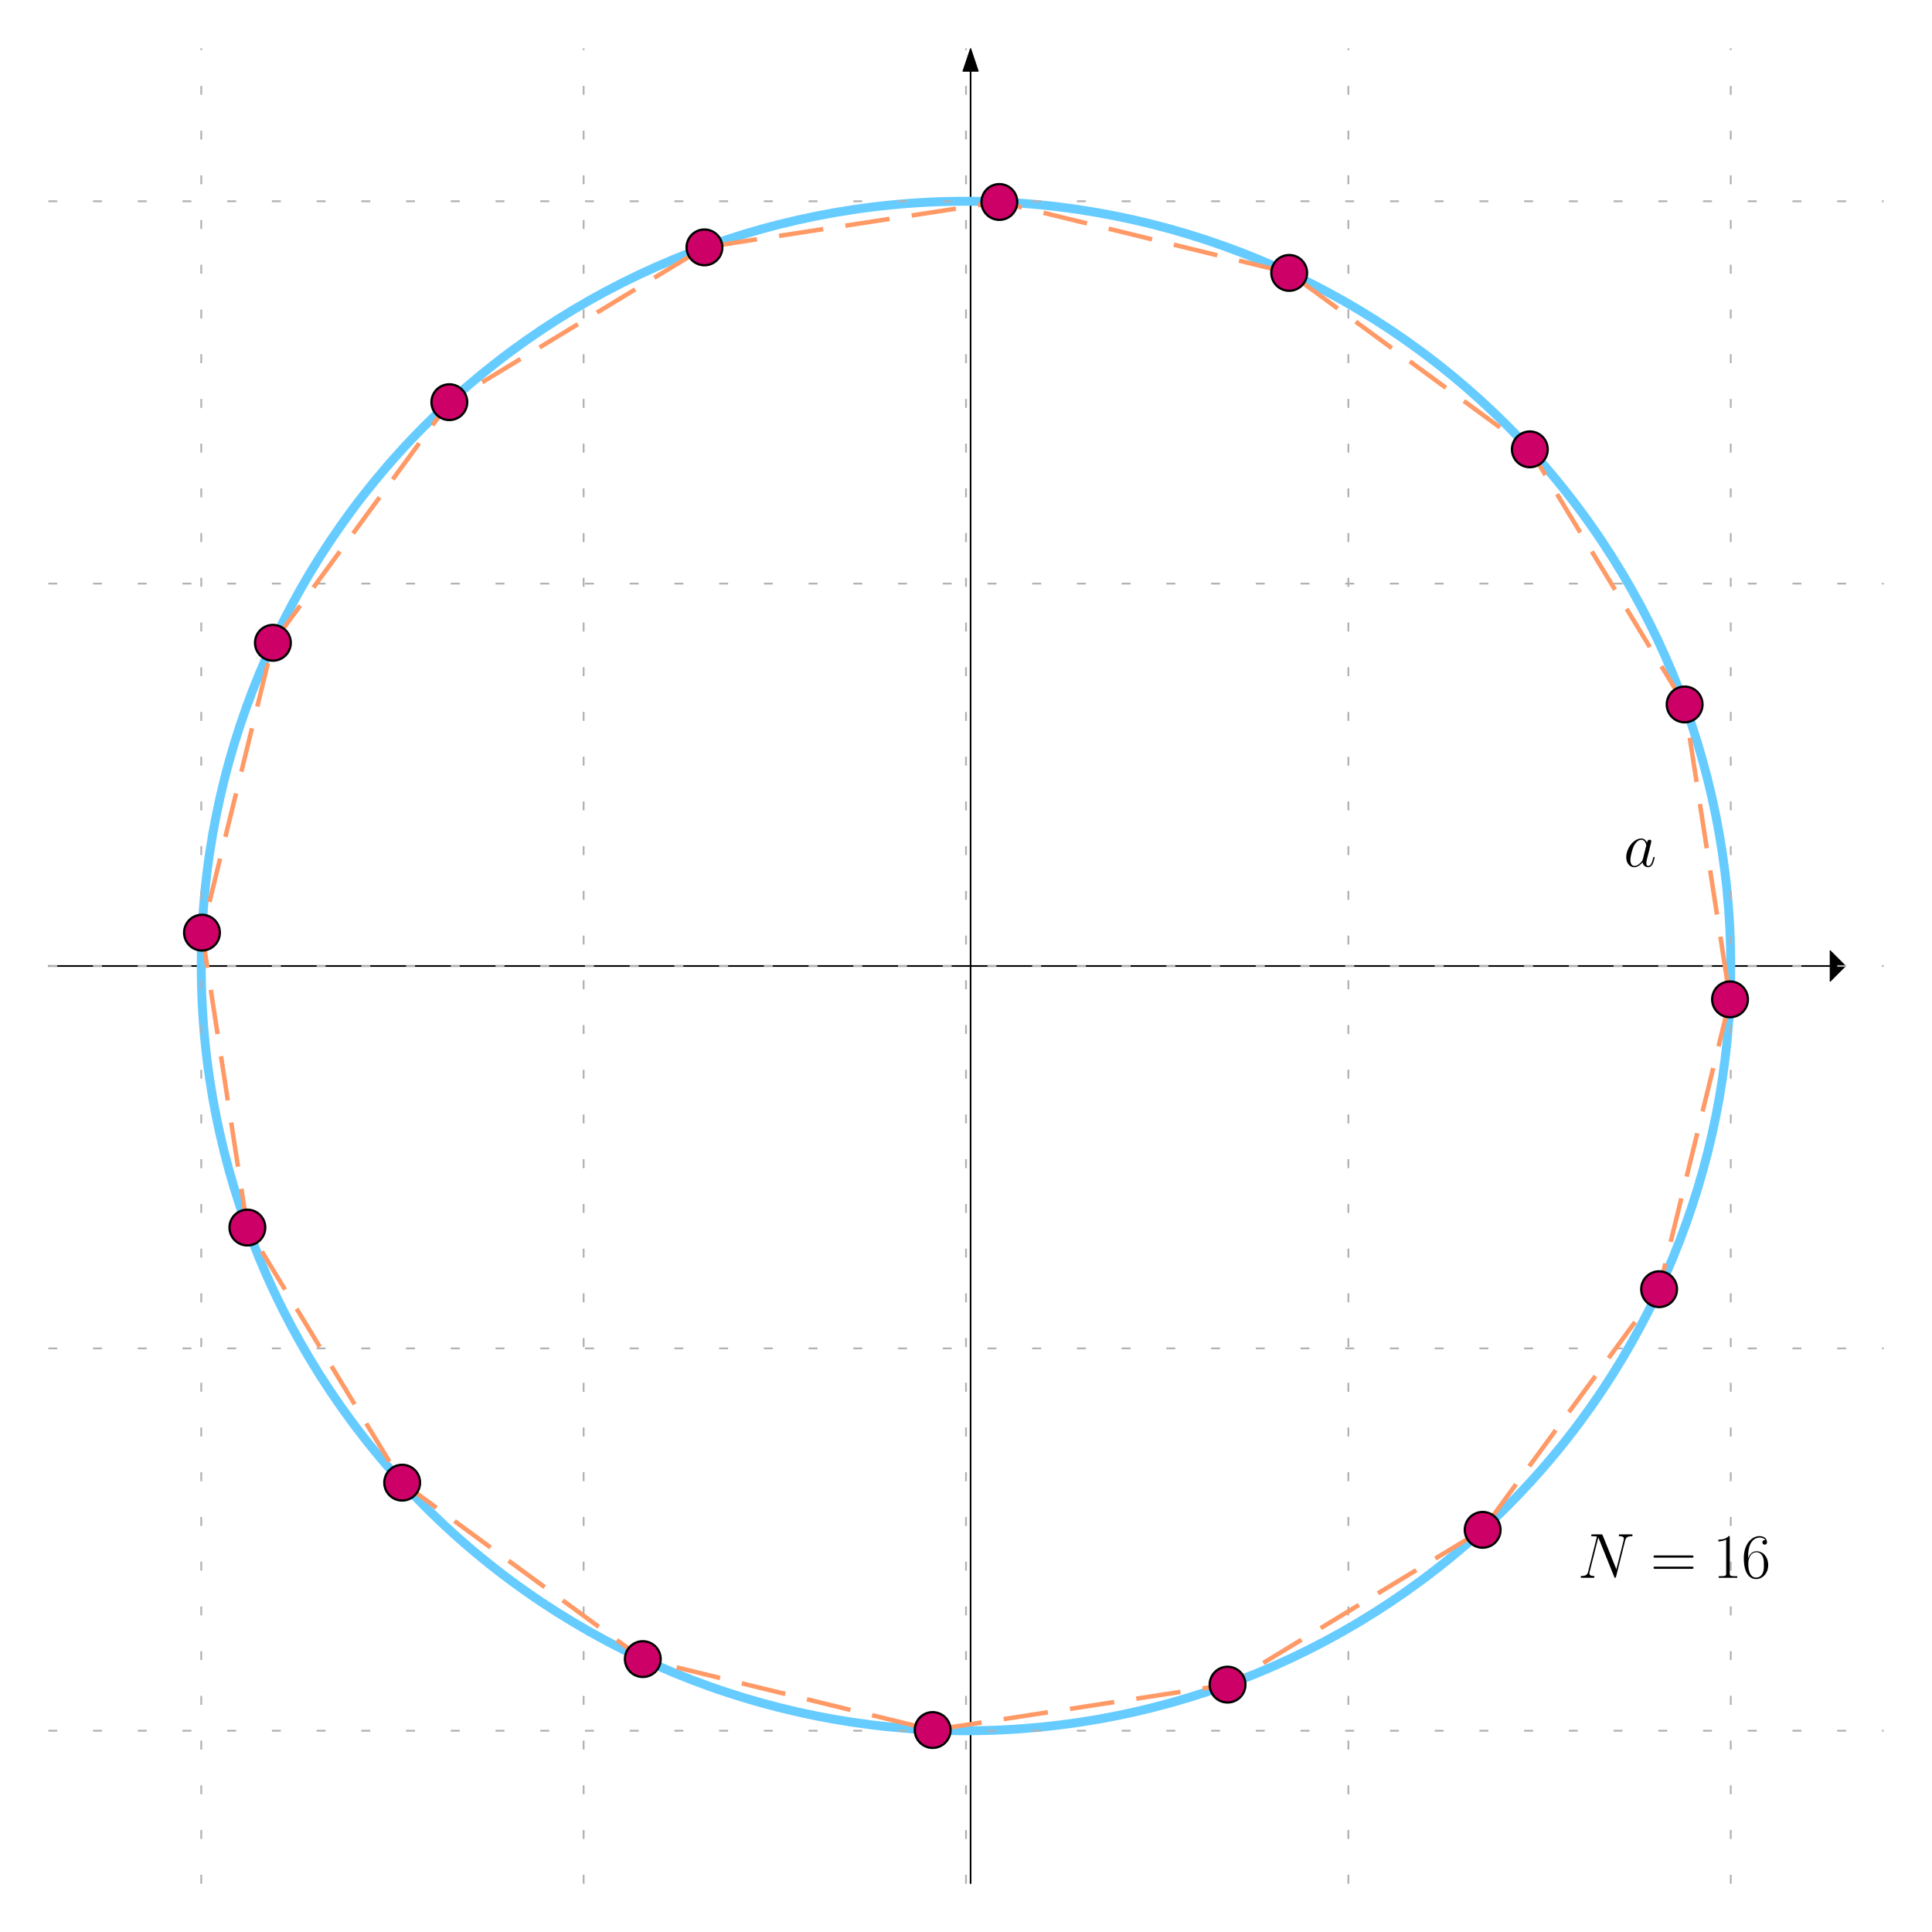 <?xml version="1.0" encoding="utf-8" standalone="no"?>
<!DOCTYPE svg PUBLIC "-//W3C//DTD SVG 1.1//EN"
  "http://www.w3.org/Graphics/SVG/1.1/DTD/svg11.dtd">
<svg xmlns:xlink="http://www.w3.org/1999/xlink" width="432pt" height="432pt" viewBox="0 0 432 432" xmlns="http://www.w3.org/2000/svg" version="1.1">
 <defs>
  <style type="text/css">*{stroke-linejoin: round; stroke-linecap: butt}</style>
 </defs>
 <g id="figure_1">
  <g id="patch_1">
   <path d="M 0 432 
L 432 432 
L 432 0 
L 0 0 
z
" style="fill: #ffffff"/>
  </g>
  <g id="axes_1">
   <g id="patch_2">
    <path d="M 10.8 421.2 
L 421.2 421.2 
L 421.2 10.8 
L 10.8 10.8 
z
" style="fill: #ffffff"/>
   </g>
   <g id="patch_3">
    <path d="M 412.65 216 
L 409.23 219.42 
L 409.23 216.085 
L -1494 216.085 
L -1494 215.915 
L 409.23 215.915 
L 409.23 212.58 
z
" clip-path="url(#pee4b3e29eb)" style="stroke: #000000; stroke-width: 0.2; stroke-linejoin: miter"/>
   </g>
   <g id="patch_4">
    <path d="M 217.026 10.8 
L 218.736 15.93 
L 217.112 15.93 
L 217.112 729 
L 216.94 729 
L 216.94 15.93 
L 215.316 15.93 
z
" clip-path="url(#pee4b3e29eb)" style="stroke: #000000; stroke-width: 0.2; stroke-linejoin: miter"/>
   </g>
   <g id="patch_5">
    <path d="M 216 387 
C 261.35 387 304.848 368.982 336.915 336.915 
C 368.982 304.848 387 261.35 387 216 
C 387 170.65 368.982 127.152 336.915 95.085 
C 304.848 63.018 261.35 45 216 45 
C 170.65 45 127.152 63.018 95.085 95.085 
C 63.018 127.152 45 170.65 45 216 
C 45 261.35 63.018 304.848 95.085 336.915 
C 127.152 368.982 170.65 387 216 387 
L 216 387 
z
" clip-path="url(#pee4b3e29eb)" style="fill: none; stroke: #66ccff; stroke-width: 2; stroke-linejoin: miter"/>
   </g>
   <g id="matplotlib.axis_1">
    <g id="xtick_1">
     <g id="line2d_1">
      <path d="M 45 421.2 
L 45 10.8 
" clip-path="url(#pee4b3e29eb)" style="fill: none; stroke-dasharray: 2,8; stroke-dashoffset: 0; stroke: #b0b0b0; stroke-width: 0.4"/>
     </g>
    </g>
    <g id="xtick_2">
     <g id="line2d_2">
      <path d="M 130.5 421.2 
L 130.5 10.8 
" clip-path="url(#pee4b3e29eb)" style="fill: none; stroke-dasharray: 2,8; stroke-dashoffset: 0; stroke: #b0b0b0; stroke-width: 0.4"/>
     </g>
    </g>
    <g id="xtick_3">
     <g id="line2d_3">
      <path d="M 216 421.2 
L 216 10.8 
" clip-path="url(#pee4b3e29eb)" style="fill: none; stroke-dasharray: 2,8; stroke-dashoffset: 0; stroke: #b0b0b0; stroke-width: 0.4"/>
     </g>
    </g>
    <g id="xtick_4">
     <g id="line2d_4">
      <path d="M 301.5 421.2 
L 301.5 10.8 
" clip-path="url(#pee4b3e29eb)" style="fill: none; stroke-dasharray: 2,8; stroke-dashoffset: 0; stroke: #b0b0b0; stroke-width: 0.4"/>
     </g>
    </g>
    <g id="xtick_5">
     <g id="line2d_5">
      <path d="M 387 421.2 
L 387 10.8 
" clip-path="url(#pee4b3e29eb)" style="fill: none; stroke-dasharray: 2,8; stroke-dashoffset: 0; stroke: #b0b0b0; stroke-width: 0.4"/>
     </g>
    </g>
   </g>
   <g id="matplotlib.axis_2">
    <g id="ytick_1">
     <g id="line2d_6">
      <path d="M 10.8 387 
L 421.2 387 
" clip-path="url(#pee4b3e29eb)" style="fill: none; stroke-dasharray: 2,8; stroke-dashoffset: 0; stroke: #b0b0b0; stroke-width: 0.4"/>
     </g>
    </g>
    <g id="ytick_2">
     <g id="line2d_7">
      <path d="M 10.8 301.5 
L 421.2 301.5 
" clip-path="url(#pee4b3e29eb)" style="fill: none; stroke-dasharray: 2,8; stroke-dashoffset: 0; stroke: #b0b0b0; stroke-width: 0.4"/>
     </g>
    </g>
    <g id="ytick_3">
     <g id="line2d_8">
      <path d="M 10.8 216 
L 421.2 216 
" clip-path="url(#pee4b3e29eb)" style="fill: none; stroke-dasharray: 2,8; stroke-dashoffset: 0; stroke: #b0b0b0; stroke-width: 0.4"/>
     </g>
    </g>
    <g id="ytick_4">
     <g id="line2d_9">
      <path d="M 10.8 130.5 
L 421.2 130.5 
" clip-path="url(#pee4b3e29eb)" style="fill: none; stroke-dasharray: 2,8; stroke-dashoffset: 0; stroke: #b0b0b0; stroke-width: 0.4"/>
     </g>
    </g>
    <g id="ytick_5">
     <g id="line2d_10">
      <path d="M 10.8 45 
L 421.2 45 
" clip-path="url(#pee4b3e29eb)" style="fill: none; stroke-dasharray: 2,8; stroke-dashoffset: 0; stroke: #b0b0b0; stroke-width: 0.4"/>
     </g>
    </g>
   </g>
   <g id="line2d_11">
    <path d="M 376.687 157.515 
L 342.074 100.474 
L 288.268 61.021 
L 223.459 45.163 
L 157.515 55.313 
L 100.474 89.926 
L 61.021 143.732 
L 45.163 208.541 
L 55.313 274.485 
L 89.926 331.526 
L 143.732 370.979 
L 208.541 386.837 
L 274.485 376.687 
L 331.526 342.074 
L 370.979 288.268 
L 386.837 223.459 
L 376.687 157.515 
" clip-path="url(#pee4b3e29eb)" style="fill: none; stroke-dasharray: 10,5; stroke-dashoffset: 0; stroke: #ff9966"/>
   </g>
   <g id="line2d_12">
    <defs>
     <path id="me358f8ec78" d="M 0 4 
C 1.061 4 2.078 3.579 2.828 2.828 
C 3.579 2.078 4 1.061 4 0 
C 4 -1.061 3.579 -2.078 2.828 -2.828 
C 2.078 -3.579 1.061 -4 0 -4 
C -1.061 -4 -2.078 -3.579 -2.828 -2.828 
C -3.579 -2.078 -4 -1.061 -4 0 
C -4 1.061 -3.579 2.078 -2.828 2.828 
C -2.078 3.579 -1.061 4 0 4 
z
" style="stroke: #000000; stroke-width: 0.5"/>
    </defs>
    <g clip-path="url(#pee4b3e29eb)">
     <use xlink:href="#me358f8ec78" x="376.687" y="157.515" style="fill: #cc0066; stroke: #000000; stroke-width: 0.5"/>
     <use xlink:href="#me358f8ec78" x="342.074" y="100.474" style="fill: #cc0066; stroke: #000000; stroke-width: 0.5"/>
     <use xlink:href="#me358f8ec78" x="288.268" y="61.021" style="fill: #cc0066; stroke: #000000; stroke-width: 0.5"/>
     <use xlink:href="#me358f8ec78" x="223.459" y="45.163" style="fill: #cc0066; stroke: #000000; stroke-width: 0.5"/>
     <use xlink:href="#me358f8ec78" x="157.515" y="55.313" style="fill: #cc0066; stroke: #000000; stroke-width: 0.5"/>
     <use xlink:href="#me358f8ec78" x="100.474" y="89.926" style="fill: #cc0066; stroke: #000000; stroke-width: 0.5"/>
     <use xlink:href="#me358f8ec78" x="61.021" y="143.732" style="fill: #cc0066; stroke: #000000; stroke-width: 0.5"/>
     <use xlink:href="#me358f8ec78" x="45.163" y="208.541" style="fill: #cc0066; stroke: #000000; stroke-width: 0.5"/>
     <use xlink:href="#me358f8ec78" x="55.313" y="274.485" style="fill: #cc0066; stroke: #000000; stroke-width: 0.5"/>
     <use xlink:href="#me358f8ec78" x="89.926" y="331.526" style="fill: #cc0066; stroke: #000000; stroke-width: 0.5"/>
     <use xlink:href="#me358f8ec78" x="143.732" y="370.979" style="fill: #cc0066; stroke: #000000; stroke-width: 0.5"/>
     <use xlink:href="#me358f8ec78" x="208.541" y="386.837" style="fill: #cc0066; stroke: #000000; stroke-width: 0.5"/>
     <use xlink:href="#me358f8ec78" x="274.485" y="376.687" style="fill: #cc0066; stroke: #000000; stroke-width: 0.5"/>
     <use xlink:href="#me358f8ec78" x="331.526" y="342.074" style="fill: #cc0066; stroke: #000000; stroke-width: 0.5"/>
     <use xlink:href="#me358f8ec78" x="370.979" y="288.268" style="fill: #cc0066; stroke: #000000; stroke-width: 0.5"/>
     <use xlink:href="#me358f8ec78" x="386.837" y="223.459" style="fill: #cc0066; stroke: #000000; stroke-width: 0.5"/>
    </g>
   </g>
   <g id="patch_6">
    <path d="M 10.8 421.2 
L 10.8 10.8 
" style="fill: none"/>
   </g>
   <g id="patch_7">
    <path d="M 421.2 421.2 
L 421.2 10.8 
" style="fill: none"/>
   </g>
   <g id="patch_8">
    <path d="M 10.8 421.2 
L 421.2 421.2 
" style="fill: none"/>
   </g>
   <g id="patch_9">
    <path d="M 10.8 10.8 
L 421.2 10.8 
" style="fill: none"/>
   </g>
   <g id="text_1">
    <!-- $a$ -->
    <g transform="translate(363.06 193.77) scale(0.14 -0.14)">
     <defs>
      <path id="CMMI12-61" d="M 1926 760 
C 1894 651 1894 639 1805 517 
C 1664 338 1382 64 1082 64 
C 819 64 672 300 672 677 
C 672 1028 870 1743 992 2012 
C 1210 2459 1510 2689 1760 2689 
C 2182 2689 2266 2165 2266 2114 
C 2266 2108 2246 2024 2240 2012 
L 1926 760 
z
M 2336 2395 
C 2266 2561 2093 2816 1760 2816 
C 1037 2816 256 1884 256 939 
C 256 307 627 -64 1062 -64 
C 1414 -64 1715 211 1894 422 
C 1958 45 2259 -64 2451 -64 
C 2643 -64 2797 51 2912 281 
C 3014 498 3104 888 3104 913 
C 3104 945 3078 971 3040 971 
C 2982 971 2976 939 2950 843 
C 2854 466 2733 64 2470 64 
C 2285 64 2272 230 2272 358 
C 2272 505 2291 575 2349 824 
C 2394 984 2426 1124 2477 1309 
C 2714 2267 2771 2497 2771 2535 
C 2771 2625 2701 2695 2605 2695 
C 2400 2695 2349 2472 2336 2395 
z
" transform="scale(0.016)"/>
     </defs>
     <use xlink:href="#CMMI12-61" transform="scale(0.996)"/>
    </g>
   </g>
   <g id="text_2">
    <!-- $N=16$ -->
    <g transform="translate(352.8 352.8) scale(0.14 -0.14)">
     <defs>
      <path id="CMMI12-4e" d="M 4736 3698 
C 4806 3974 4909 4166 5395 4166 
C 5414 4166 5491 4166 5491 4279 
C 5491 4352 5434 4352 5408 4352 
C 5280 4352 4954 4352 4826 4352 
L 4518 4352 
C 4429 4352 4314 4352 4224 4352 
C 4186 4352 4109 4352 4109 4230 
C 4109 4166 4160 4166 4205 4166 
C 4589 4166 4614 4019 4614 3903 
C 4614 3846 4608 3826 4589 3737 
L 3866 850 
L 2496 4249 
C 2451 4352 2445 4352 2304 4352 
L 1523 4352 
C 1395 4352 1338 4352 1338 4230 
C 1338 4166 1382 4166 1504 4166 
C 1536 4166 1914 4166 1914 4115 
C 1914 4102 1901 4051 1894 4032 
L 1043 635 
C 966 320 813 186 390 186 
C 358 186 294 186 294 67 
C 294 0 358 0 378 0 
C 506 0 832 0 960 0 
L 1267 0 
C 1357 0 1466 0 1555 0 
C 1600 0 1670 0 1670 122 
C 1670 180 1606 186 1581 186 
C 1370 186 1165 224 1165 454 
C 1165 505 1178 562 1190 613 
L 2054 4032 
C 2093 3968 2093 3956 2118 3898 
L 3642 115 
C 3674 38 3686 0 3744 0 
C 3808 0 3814 19 3840 128 
L 4736 3698 
z
" transform="scale(0.016)"/>
      <path id="CMR17-3d" d="M 4115 2017 
C 4211 2017 4307 2017 4307 2125 
C 4307 2240 4198 2240 4090 2240 
L 512 2240 
C 403 2240 294 2240 294 2125 
C 294 2017 390 2017 486 2017 
L 4115 2017 
z
M 4090 896 
C 4198 896 4307 896 4307 1011 
C 4307 1119 4211 1119 4115 1119 
L 486 1119 
C 390 1119 294 1119 294 1011 
C 294 896 403 896 512 896 
L 4090 896 
z
" transform="scale(0.016)"/>
      <path id="CMR17-31" d="M 1702 4058 
C 1702 4192 1696 4192 1606 4192 
C 1357 3916 979 3827 621 3827 
C 602 3827 570 3827 563 3808 
C 557 3795 557 3782 557 3648 
C 755 3648 1088 3686 1344 3839 
L 1344 461 
C 1344 236 1331 160 781 160 
L 589 160 
L 589 0 
C 896 0 1216 0 1523 0 
C 1830 0 2150 0 2458 0 
L 2458 160 
L 2266 160 
C 1715 160 1702 230 1702 458 
L 1702 4058 
z
" transform="scale(0.016)"/>
      <path id="CMR17-36" d="M 678 2176 
C 678 3690 1395 4032 1811 4032 
C 1946 4032 2272 4009 2400 3776 
C 2298 3776 2106 3776 2106 3553 
C 2106 3381 2246 3323 2336 3323 
C 2394 3323 2566 3348 2566 3560 
C 2566 3954 2246 4179 1805 4179 
C 1043 4179 243 3390 243 1984 
C 243 253 966 -128 1478 -128 
C 2099 -128 2688 427 2688 1283 
C 2688 2081 2170 2662 1517 2662 
C 1126 2662 838 2407 678 1960 
L 678 2176 
z
M 1478 25 
C 691 25 691 1200 691 1436 
C 691 1896 909 2560 1504 2560 
C 1613 2560 1926 2560 2138 2120 
C 2253 1870 2253 1609 2253 1289 
C 2253 944 2253 690 2118 434 
C 1978 171 1773 25 1478 25 
z
" transform="scale(0.016)"/>
     </defs>
     <use xlink:href="#CMMI12-4e" transform="scale(0.996)"/>
     <use xlink:href="#CMR17-3d" transform="translate(116.196 0) scale(0.996)"/>
     <use xlink:href="#CMR17-31" transform="translate(215.585 0) scale(0.996)"/>
     <use xlink:href="#CMR17-36" transform="translate(261.275 0) scale(0.996)"/>
    </g>
   </g>
  </g>
 </g>
 <defs>
  <clipPath id="pee4b3e29eb">
   <rect x="10.8" y="10.8" width="410.4" height="410.4"/>
  </clipPath>
 </defs>
</svg>

